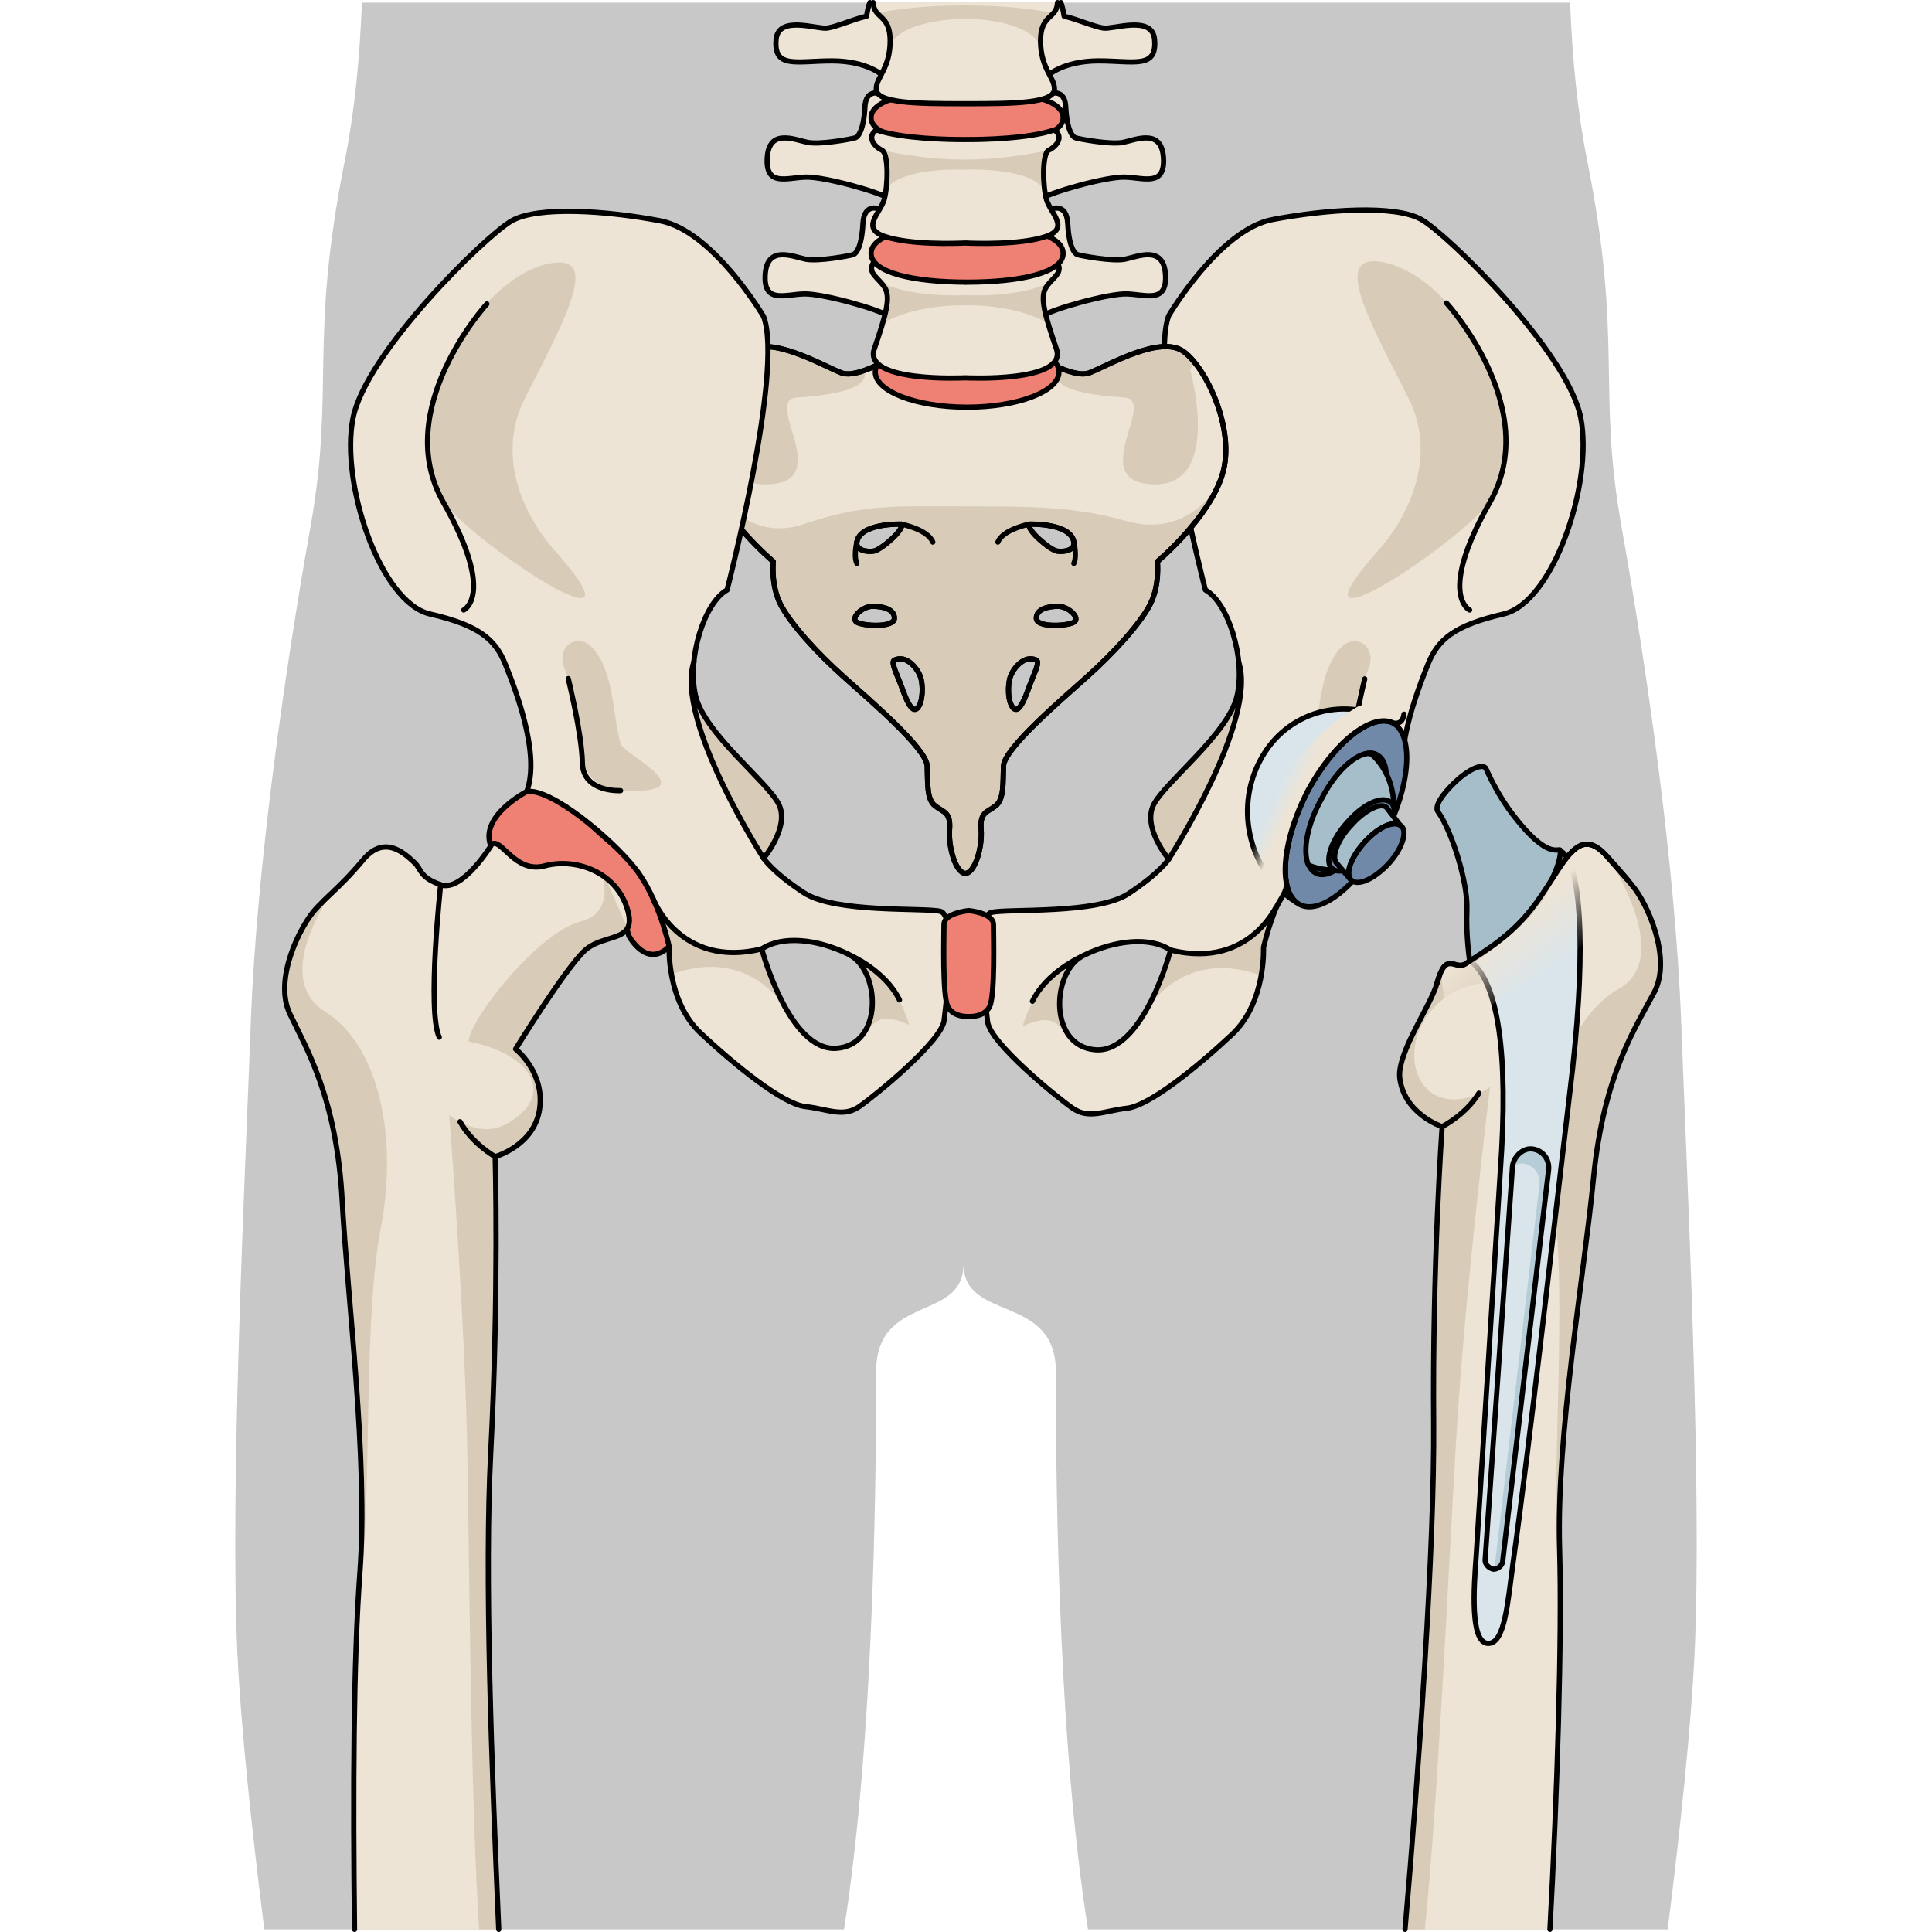 <?xml version="1.0" encoding="utf-8"?>
<!-- Created by: Science Figures, www.sciencefigures.org, Generator: Science Figures Editor -->
<svg version="1.1" id="Layer_1" xmlns="http://www.w3.org/2000/svg" xmlns:xlink="http://www.w3.org/1999/xlink" 
	 width="800px" height="800px" viewBox="0 0 281.256 371.818" enable-background="new 0 0 281.256 371.818"
	 xml:space="preserve">
<g>
	<path id="changecolor_49_" fill="#C8C8C8" d="M5.586,371.316H117.15c6.183-39.051,6.184-93.791,6.184-107.318
		c0-15.115,16.818-9.516,16.818-20.719c0,11.203,17.768,5.604,17.768,20.719c0,13.527-0.004,68.267,6.184,107.318H275.67
		c2.448-19.433,4.521-39.121,5.18-53.273c1.479-31.598-1.475-91.57-2.585-121.373c-1.11-29.804-6.657-68.229-11.457-95.163
		c-4.805-26.928,0.37-35.553-6.655-70.739c-1.861-9.323-2.86-19.659-3.263-30.265H24.366c-0.402,10.605-1.4,20.941-3.262,30.265
		c-7.022,35.188-1.854,43.812-6.652,70.739c-4.809,26.935-10.355,65.359-11.459,95.163c-1.11,29.803-4.062,89.775-2.591,121.373
		C1.066,332.195,3.137,351.883,5.586,371.316z"/>
	<g>
		<g>
			<g>
				<g>
					<path fill="#EEE4D5" d="M144.788,196.652c0.484,4.049,13.202,14.436,16.363,16.624c3.164,2.189,6.082,0.486,10.462,0
						c4.379-0.489,13.622-8.028,20.19-14.178c6.568-6.152,6.08-16.718,6.08-16.718s1.946-9.245,6.569-15.081
						c4.624-5.84,15.608-16.51,19.184-16.01c-0.351-5.375,3.927-18.534,5.872-23.399c1.946-4.867,5.109-7.543,14.598-9.733
						c9.488-2.187,17.271-25.055,14.838-37.706c-2.434-12.648-25.543-35.272-30.65-38.191c-5.109-2.918-18.488-1.947-28.707,0
						c-10.216,1.946-19.945,18.487-19.945,18.487c-3.895,10.46,7.054,52.79,7.054,52.79c4.379,2.434,7.786,13.138,6.083,20.436
						c-1.704,7.297-13.867,16.542-16.055,20.92c-2.189,4.379,2.918,10.46,2.918,10.46s-1.705,2.676-7.785,6.658
						c-6.082,3.981-23.176,2.831-26.338,3.583C142.357,176.345,144.302,192.598,144.788,196.652z M163.194,183.904
						c6.111-3.017,12.879-3.675,16.807-1.055c0,0-5.238,19.816-14.406,19.187C156.425,201.406,157.081,186.926,163.194,183.904z"/>
					<path fill="#D8CCB9" d="M179.642,165.351c0,0-5.106-6.082-2.918-10.46c2.188-4.379,14.351-13.623,16.055-20.92
						c0.469-2.014,0.539-4.29,0.318-6.579C196.834,138.634,179.642,165.351,179.642,165.351z"/>
					<g>
						<path fill="#D8CCB9" d="M197.435,187.745c-12.526-4.531-19.451,2.779-22.018,6.471c2.916-5.198,4.512-11.099,4.579-11.345
							c2.749,0.457,5.78,1.114,9.071,0.674c7.771-1.045,11.236-8.878,11.236-8.878h0.028c-1.689,4.12-2.448,7.713-2.448,7.713
							S197.983,184.678,197.435,187.745z"/>
						<path fill="#D8CCB9" d="M164.836,183.158l0.007,0.003c-0.554,0.23-1.104,0.476-1.648,0.743
							c-4.943,2.443-6.314,12.376-1.813,16.421v-0.002c-3.185-2.787-3.392-5.694-9.846-2.827
							C154.765,186.14,164.836,183.158,164.836,183.158z"/>
						<polygon fill="#D8CCB9" points="174.245,196.143 174.25,196.133 174.246,196.146 						"/>
					</g>
					<path fill="#D8CCB9" d="M216.511,123.603c1.412,0.566,2.371,2.201,1.826,4.346c-0.564,2.229-2.029,3.866-2.402,6.274
						c-0.471,3.038-0.686,6.142-1.018,9.2c-0.568,5.214-1.63,9.464-11.779,8.857c-10.147-0.603,3.59-7.161,4.123-9.063
						c1.6-5.723,1.189-13.78,5.389-18.478C213.843,123.403,215.333,123.132,216.511,123.603z"/>
					<path fill="#D8CCB9" d="M219.576,106.37c0,0,14.14-14.268,6.046-30.074c-8.096-15.806-14.525-27.775-4.611-25.811
						c9.912,1.968,18.853,15.017,20.969,22.286c2.119,7.266,3.595,15.942,0,22.911C238.386,102.65,200.189,128.409,219.576,106.37z"
						/>
					<path fill="none" stroke="#000000" stroke-linecap="round" stroke-linejoin="round" stroke-miterlimit="10" d="
						M224.665,145.484 M224.665,145.484c0.507-6.619,3.438-14.078,4.844-17.594c1.946-4.867,5.109-7.543,14.598-9.733
						c9.488-2.187,17.271-25.055,14.838-37.706c-2.434-12.648-25.543-35.272-30.65-38.191c-5.109-2.918-18.488-1.947-28.707,0
						c-10.216,1.946-19.945,18.487-19.945,18.487c-3.895,10.46,7.054,52.79,7.054,52.79c4.379,2.434,7.786,13.138,6.083,20.436
						c-1.704,7.297-13.867,16.542-16.055,20.92c-2.189,4.379,2.918,10.46,2.918,10.46s-1.705,2.676-7.785,6.658
						c-6.082,3.981-23.176,2.831-26.338,3.583c-3.162,0.752-1.217,17.005-0.73,21.059c0.484,4.049,13.202,14.436,16.363,16.624
						c3.164,2.189,6.082,0.486,10.462,0c4.379-0.489,13.622-8.028,20.19-14.178c6.568-6.152,6.08-16.718,6.08-16.718
						s1.946-9.245,6.569-15.081 M163.194,183.904c6.111-3.017,12.879-3.675,16.807-1.055c0,0-5.238,19.816-14.406,19.187
						C156.425,201.406,157.081,186.926,163.194,183.904z"/>
					<path fill="none" stroke="#000000" stroke-linecap="round" stroke-linejoin="round" stroke-miterlimit="10" d="M233.084,58.307
						c0,0,18.597,20.363,8.398,38.294c-10.192,17.93-3.93,20.796-3.93,20.796"/>
					<path fill="none" stroke="#000000" stroke-linecap="round" stroke-linejoin="round" stroke-miterlimit="10" d="
						M217.368,130.655c0,0-2.609,10.486-2.73,16.269c-0.123,5.786-7.377,5.358-7.377,5.358"/>
					<path fill="none" stroke="#000000" stroke-linecap="round" stroke-linejoin="round" stroke-miterlimit="10" d="
						M179.642,165.351c0,0,17.194-26.721,13.453-37.96"/>
					<path fill="none" stroke="#000000" stroke-linecap="round" stroke-linejoin="round" stroke-miterlimit="10" d="M200.955,173.23
						c0,0-5.118,13.479-20.954,9.618"/>
					<path fill="none" stroke="#000000" stroke-linecap="round" stroke-linejoin="round" stroke-miterlimit="10" d="M162.73,184.163
						c0,0-6.603,2.916-9.32,8.533"/>
				</g>
			</g>
			<g>
				<g>
					<path fill="#EEE4D5" d="M182.528,67.675c-4.428-3.252-14.305,2.552-18.102,4.061c-3.259,1.294-10.506-3.48-10.506-3.48
						l-13.413-0.118l-13.419,0.118c0,0-7.25,4.775-10.506,3.48c-3.798-1.509-13.669-7.313-18.099-4.061
						c-4.431,3.248-10,15.09-7.47,23.566c2.53,8.473,12.53,16.832,12.53,16.832s-0.506,4.527,1.392,8.244
						c1.899,3.712,6.962,9.289,12.154,13.93c5.188,4.643,15.945,13.816,16.072,17.181c0.128,3.369-0.127,6.387,1.52,7.664
						c1.643,1.276,3.038,1.162,2.784,4.526c-0.251,3.369,1.14,8.359,3.039,8.476c1.898-0.115,3.289-5.107,3.036-8.476
						c-0.253-3.364,1.141-3.25,2.783-4.526c1.646-1.277,1.395-4.295,1.521-7.664c0.125-3.365,10.885-12.538,16.072-17.181
						c5.189-4.643,10.251-10.217,12.148-13.93c1.9-3.717,1.394-8.244,1.394-8.244s10.001-8.358,12.531-16.832
						C192.526,82.764,186.958,70.922,182.528,67.675z M119.621,104.324c0.608-3.731,8.561-3.454,8.561-3.454
						c0.669,1.058-3.942,4.954-5.281,5.18C121.566,106.271,119.362,105.922,119.621,104.324z M119.621,119.745
						c-1.334-0.78,1.033-3.062,3.036-3.062c2.003,0,4.248,0.555,4.189,2.335C126.787,120.802,120.959,120.524,119.621,119.745z
						 M131.279,136.281c-1.093,1.111-2.187-1.726-3.032-4.065c-0.844-2.338-2.178-4.822-1.398-5.179
						c2.309-1.059,4.368,1.503,4.977,3.12C132.433,131.77,132.371,135.166,131.279,136.281z M152.829,100.871
						c0,0,7.952-0.278,8.561,3.454c0.26,1.598-1.941,1.946-3.277,1.726C156.776,105.825,152.163,101.928,152.829,100.871z
						 M152.765,132.215c-0.845,2.339-1.939,5.177-3.029,4.065c-1.094-1.115-1.156-4.51-0.547-6.124
						c0.606-1.617,2.666-4.179,4.975-3.12C154.944,127.394,153.61,129.878,152.765,132.215z M161.39,119.745
						c-1.338,0.779-7.164,1.058-7.225-0.726c-0.063-1.781,2.184-2.336,4.188-2.336C160.357,116.683,162.724,118.966,161.39,119.745z
						"/>
					<g>
						<path fill="#D8CCB9" d="M182.528,67.675c-4.428-3.252-14.305,2.552-18.102,4.061c-1.43,0.57-3.629-0.033-5.648-0.892
							c-0.236,0.121-0.469,0.234-0.704,0.356c-1.36,3.703,6.265,4.887,12.95,5.296c6.689,0.408-7.58,16.359,5.723,16.718
							c13.301,0.361,7.036-22.015,7.036-22.015l0.802-1.504C183.894,68.856,183.199,68.166,182.528,67.675z"/>
						<path fill="#D8CCB9" d="M108.076,76.498c6.626-0.403,14.164-1.574,12.98-5.195c-1.659,0.588-3.313,0.894-4.474,0.434
							c-3.798-1.509-13.669-7.313-18.099-4.061c-1.037,0.758-2.129,1.987-3.171,3.526l0,0c0,0-6.26,22.376,7.04,22.017
							C115.655,92.857,101.387,76.906,108.076,76.498z"/>
					</g>
					<path fill="#D8CCB9" d="M189.247,93.264c-2.363,3.671-7.902,9.724-17.65,7.03c-9.711-2.687-16.703-2.85-30.759-2.85
						c-14.052,0-19.835-0.499-31.427,3.421c-11.53,3.898-17.606-7.528-17.67-7.649c3.31,7.751,11.805,14.856,11.805,14.856
						s-0.506,4.527,1.392,8.244c1.899,3.712,6.962,9.288,12.154,13.93c5.188,4.644,15.945,13.816,16.072,17.181
						c0.128,3.368-0.127,6.387,1.52,7.664c1.644,1.277,3.038,1.162,2.784,4.526c-0.251,3.369,1.14,8.359,3.04,8.477
						c1.897-0.117,3.288-5.108,3.035-8.477c-0.253-3.364,1.142-3.249,2.783-4.526c1.646-1.277,1.394-4.296,1.521-7.664
						c0.125-3.365,10.887-12.538,16.073-17.181c5.19-4.643,10.251-10.218,12.149-13.93c1.9-3.717,1.392-8.244,1.392-8.244
						S185.921,100.998,189.247,93.264z M119.621,104.324c0.608-3.731,8.561-3.454,8.561-3.454c0.669,1.058-3.942,4.954-5.281,5.18
						C121.566,106.271,119.362,105.922,119.621,104.324z M119.621,119.745c-1.334-0.78,1.033-3.062,3.036-3.062
						c2.003,0,4.248,0.555,4.189,2.335C126.787,120.802,120.959,120.524,119.621,119.745z M131.279,136.281
						c-1.093,1.111-2.187-1.726-3.032-4.065c-0.844-2.338-2.178-4.822-1.398-5.179c2.309-1.059,4.368,1.503,4.977,3.12
						C132.433,131.77,132.371,135.166,131.279,136.281z M152.829,100.871c0,0,7.952-0.278,8.561,3.454
						c0.26,1.598-1.941,1.946-3.277,1.726C156.776,105.825,152.163,101.928,152.829,100.871z M152.765,132.215
						c-0.845,2.339-1.939,5.177-3.029,4.065c-1.094-1.115-1.156-4.51-0.547-6.124c0.606-1.617,2.666-4.179,4.975-3.12
						C154.944,127.394,153.61,129.878,152.765,132.215z M161.39,119.745c-1.338,0.779-7.164,1.058-7.225-0.726
						c-0.063-1.781,2.184-2.336,4.188-2.336C160.357,116.683,162.724,118.966,161.39,119.745z"/>
					<path fill="none" stroke="#000000" stroke-linecap="round" stroke-linejoin="round" stroke-miterlimit="10" d="M182.528,67.675
						c-4.428-3.252-14.305,2.552-18.102,4.061c-3.259,1.294-10.506-3.48-10.506-3.48l-13.413-0.118l-13.419,0.118
						c0,0-7.25,4.775-10.506,3.48c-3.798-1.509-13.669-7.313-18.099-4.061c-4.431,3.248-10,15.09-7.47,23.566
						c2.53,8.473,12.53,16.832,12.53,16.832s-0.506,4.527,1.392,8.244c1.899,3.712,6.962,9.289,12.154,13.93
						c5.188,4.643,15.945,13.816,16.072,17.181c0.128,3.369-0.127,6.387,1.52,7.664c1.643,1.276,3.038,1.162,2.784,4.526
						c-0.251,3.369,1.14,8.359,3.039,8.476c1.898-0.115,3.289-5.107,3.036-8.476c-0.253-3.364,1.141-3.25,2.783-4.526
						c1.646-1.277,1.395-4.295,1.521-7.664c0.125-3.365,10.885-12.538,16.072-17.181c5.189-4.643,10.251-10.217,12.148-13.93
						c1.9-3.717,1.394-8.244,1.394-8.244s10.001-8.358,12.531-16.832C192.526,82.764,186.958,70.922,182.528,67.675z
						 M119.621,104.324c0.608-3.731,8.561-3.454,8.561-3.454c0.669,1.058-3.942,4.954-5.281,5.18
						C121.566,106.271,119.362,105.922,119.621,104.324z M119.621,119.745c-1.334-0.78,1.033-3.062,3.036-3.062
						c2.003,0,4.248,0.555,4.189,2.335C126.787,120.802,120.959,120.524,119.621,119.745z M131.279,136.281
						c-1.093,1.111-2.187-1.726-3.032-4.065c-0.844-2.338-2.178-4.822-1.398-5.179c2.309-1.059,4.368,1.503,4.977,3.12
						C132.433,131.77,132.371,135.166,131.279,136.281z M152.829,100.871c0,0,7.952-0.278,8.561,3.454
						c0.26,1.598-1.941,1.946-3.277,1.726C156.776,105.825,152.163,101.928,152.829,100.871z M152.765,132.215
						c-0.845,2.339-1.939,5.177-3.029,4.065c-1.094-1.115-1.156-4.51-0.547-6.124c0.606-1.617,2.666-4.179,4.975-3.12
						C154.944,127.394,153.61,129.878,152.765,132.215z M161.39,119.745c-1.338,0.779-7.164,1.058-7.225-0.726
						c-0.063-1.781,2.184-2.336,4.188-2.336C160.357,116.683,162.724,118.966,161.39,119.745z"/>
					<path fill="none" stroke="#000000" stroke-linecap="round" stroke-linejoin="round" stroke-miterlimit="10" d="M182.528,67.675
						c-4.428-3.252-14.305,2.552-18.102,4.061c-3.259,1.294-10.506-3.48-10.506-3.48l-13.413-0.118l-13.419,0.118
						c0,0-7.25,4.775-10.506,3.48c-3.798-1.509-13.669-7.313-18.099-4.061c-4.431,3.248-10,15.09-7.47,23.566
						c2.53,8.473,12.53,16.832,12.53,16.832s-0.506,4.527,1.392,8.244c1.899,3.712,6.962,9.289,12.154,13.93
						c5.188,4.643,15.945,13.816,16.072,17.181c0.128,3.369-0.127,6.387,1.52,7.664c1.643,1.276,3.038,1.162,2.784,4.526
						c-0.251,3.369,1.14,8.359,3.039,8.476c1.898-0.115,3.289-5.107,3.036-8.476c-0.253-3.364,1.141-3.25,2.783-4.526
						c1.646-1.277,1.395-4.295,1.521-7.664c0.125-3.365,10.885-12.538,16.072-17.181c5.189-4.643,10.251-10.217,12.148-13.93
						c1.9-3.717,1.394-8.244,1.394-8.244s10.001-8.358,12.531-16.832C192.526,82.764,186.958,70.922,182.528,67.675z
						 M119.621,104.324c0.608-3.731,8.561-3.454,8.561-3.454c0.669,1.058-3.942,4.954-5.281,5.18
						C121.566,106.271,119.362,105.922,119.621,104.324z M119.621,119.745c-1.334-0.78,1.033-3.062,3.036-3.062
						c2.003,0,4.248,0.555,4.189,2.335C126.787,120.802,120.959,120.524,119.621,119.745z M131.279,136.281
						c-1.093,1.111-2.187-1.726-3.032-4.065c-0.844-2.338-2.178-4.822-1.398-5.179c2.309-1.059,4.368,1.503,4.977,3.12
						C132.433,131.77,132.371,135.166,131.279,136.281z M152.829,100.871c0,0,7.952-0.278,8.561,3.454
						c0.26,1.598-1.941,1.946-3.277,1.726C156.776,105.825,152.163,101.928,152.829,100.871z M152.765,132.215
						c-0.845,2.339-1.939,5.177-3.029,4.065c-1.094-1.115-1.156-4.51-0.547-6.124c0.606-1.617,2.666-4.179,4.975-3.12
						C154.944,127.394,153.61,129.878,152.765,132.215z M161.39,119.745c-1.338,0.779-7.164,1.058-7.225-0.726
						c-0.063-1.781,2.184-2.336,4.188-2.336C160.357,116.683,162.724,118.966,161.39,119.745z"/>
					<path fill="#EEE4D5" d="M125.274,18.457c0,0-3.874-2.232-4.096,2.13c-0.224,4.362-1.266,5.726-1.857,5.929
						c-0.595,0.207-6.688,1.365-9.142,0.889c-2.452-0.479-7.434-2.796-7.805,2.93c-0.37,5.725,3.865,3.813,7.509,3.751
						c3.64-0.069,14.342,2.928,16.272,4.293C128.089,39.742,130.699,22.342,125.274,18.457z"/>
					<path fill="#EEE4D5" d="M155.726,18.457c0,0,3.875-2.232,4.097,2.13c0.222,4.362,1.264,5.726,1.858,5.929
						c0.594,0.207,6.689,1.365,9.143,0.889c2.449-0.479,7.43-2.796,7.803,2.93c0.371,5.725-3.863,3.813-7.509,3.751
						c-3.64-0.069-14.341,2.928-16.272,4.293C152.91,39.742,150.304,22.342,155.726,18.457z"/>
					<path fill="none" stroke="#000000" stroke-linecap="round" stroke-linejoin="round" stroke-miterlimit="10" d="M125.274,18.457
						c0,0-3.874-2.232-4.096,2.13c-0.224,4.362-1.266,5.726-1.857,5.929c-0.595,0.207-6.688,1.365-9.142,0.889
						c-2.452-0.479-7.434-2.796-7.805,2.93c-0.37,5.725,3.865,3.813,7.509,3.751c3.64-0.069,14.342,2.928,16.272,4.293
						C128.089,39.742,130.699,22.342,125.274,18.457z"/>
					<path fill="none" stroke="#000000" stroke-linecap="round" stroke-linejoin="round" stroke-miterlimit="10" d="M155.726,18.457
						c0,0,3.875-2.232,4.097,2.13c0.222,4.362,1.264,5.726,1.858,5.929c0.594,0.207,6.689,1.365,9.143,0.889
						c2.449-0.479,7.43-2.796,7.803,2.93c0.371,5.725-3.863,3.813-7.509,3.751c-3.64-0.069-14.341,2.928-16.272,4.293
						C152.91,39.742,150.304,22.342,155.726,18.457z"/>
					<path fill="#EEE4D5" d="M124.209,40.339c0,0-3.198-1.633-3.42,2.729c-0.222,4.363-1.264,5.723-1.858,5.931
						c-0.594,0.205-6.688,1.362-9.14,0.886c-2.452-0.477-7.431-2.794-7.804,2.932c-0.372,5.724,3.864,3.819,7.505,3.748
						c3.644-0.069,14.342,2.931,16.275,4.296C127.7,62.222,129.636,44.226,124.209,40.339z"/>
					<path fill="#EEE4D5" d="M156.791,40.339c0,0,3.195-1.633,3.42,2.729c0.224,4.363,1.265,5.723,1.856,5.931
						c0.596,0.205,6.69,1.362,9.141,0.886c2.454-0.479,7.436-2.794,7.803,2.932c0.373,5.724-3.861,3.819-7.502,3.748
						c-3.643-0.069-14.345,2.931-16.277,4.296C153.3,62.222,151.367,44.226,156.791,40.339z"/>
					<path fill="none" stroke="#000000" stroke-linecap="round" stroke-linejoin="round" stroke-miterlimit="10" d="M124.209,40.339
						c0,0-3.198-1.633-3.42,2.729c-0.222,4.363-1.264,5.723-1.858,5.931c-0.594,0.205-6.688,1.362-9.14,0.886
						c-2.452-0.477-7.431-2.794-7.804,2.932c-0.372,5.724,3.864,3.819,7.505,3.748c3.644-0.069,14.342,2.931,16.275,4.296
						C127.7,62.222,129.636,44.226,124.209,40.339z"/>
					<path fill="none" stroke="#000000" stroke-linecap="round" stroke-linejoin="round" stroke-miterlimit="10" d="M156.791,40.339
						c0,0,3.195-1.633,3.42,2.729c0.224,4.363,1.265,5.723,1.856,5.931c0.596,0.205,6.69,1.362,9.141,0.886
						c2.454-0.479,7.436-2.794,7.803,2.932c0.373,5.724-3.861,3.819-7.502,3.748c-3.643-0.069-14.345,2.931-16.277,4.296
						C153.3,62.222,151.367,44.226,156.791,40.339z"/>
					<path fill="#EE8074" d="M159.321,22.645c0,3.733-8.274,4.715-18.482,4.715c-10.204,0-18.477-0.982-18.477-4.715
						c0-3.732,8.271-5.123,18.477-5.123C151.046,17.522,159.321,18.913,159.321,22.645z"/>
					<path fill="none" stroke="#000000" stroke-linecap="round" stroke-linejoin="round" stroke-miterlimit="10" d="M159.321,22.645
						c0,3.733-8.274,4.715-18.482,4.715c-10.204,0-18.477-0.982-18.477-4.715c0-3.732,8.271-5.123,18.477-5.123
						C151.046,17.522,159.321,18.913,159.321,22.645z"/>
					<path fill="#EE8074" d="M158.515,71.605c0,3.732-7.916,6.759-17.677,6.759c-9.76,0-17.67-3.027-17.67-6.759
						c0-3.732,7.91-6.757,17.67-6.757C150.599,64.847,158.515,67.873,158.515,71.605z"/>
					<path fill="none" stroke="#000000" stroke-linecap="round" stroke-linejoin="round" stroke-miterlimit="10" d="M158.515,71.605
						c0,3.732-7.916,6.759-17.677,6.759c-9.76,0-17.67-3.027-17.67-6.759c0-3.732,7.91-6.757,17.67-6.757
						C150.599,64.847,158.515,67.873,158.515,71.605z"/>
					<path fill="#EEE4D5" d="M155.974,55.405c1.117-1.907,3.483-2.796,2.225-4.841c-4.135-0.746-17.584,3.684-17.697,3.721
						c-0.112-0.037-13.56-4.465-17.698-3.721c-1.258,2.044,1.109,2.934,2.224,4.841c1.116,1.911,0.194,5.182-2.047,11.744
						c-2.227,6.525,17.298,5.578,17.521,5.567c0.224,0.011,19.75,0.959,17.523-5.567C155.783,60.586,154.86,57.316,155.974,55.405z"
						/>
					<path fill="#D8CCB9" d="M155.974,55.405c0.237-0.407,0.532-0.766,0.84-1.103c-5.881,3.072-16.086,2.505-16.306,2.491l0,0H140.5
						h-0.006l0,0c-0.223,0.014-10.428,0.581-16.307-2.491c0.306,0.335,0.602,0.695,0.837,1.103c0.798,1.366,0.55,3.438-0.475,6.903
						l0.002,0.001c0,0,4.885-3.563,15.947-3.563s15.951,3.563,15.951,3.563v-0.001C155.425,58.843,155.177,56.771,155.974,55.405z"
						/>
					<path fill="none" stroke="#000000" stroke-linecap="round" stroke-linejoin="round" stroke-miterlimit="10" d="M155.974,55.405
						c1.117-1.907,3.483-2.796,2.225-4.841c-4.135-0.746-17.584,3.684-17.697,3.721c-0.112-0.037-13.56-4.465-17.698-3.721
						c-1.258,2.044,1.109,2.934,2.224,4.841c1.116,1.911,0.194,5.182-2.047,11.744c-2.227,6.525,17.298,5.578,17.521,5.567
						c0.224,0.011,19.75,0.959,17.523-5.567C155.783,60.586,154.86,57.316,155.974,55.405z"/>
					<path fill="#EE8074" d="M159.321,48.773c0,3.732-8.274,5.53-18.482,5.53c-10.204,0-18.477-1.797-18.477-5.53
						c0-3.734,8.271-5.532,18.477-5.532C151.046,43.241,159.321,45.039,159.321,48.773z"/>
					<path fill="none" stroke="#000000" stroke-linecap="round" stroke-linejoin="round" stroke-miterlimit="10" d="M159.321,48.773
						c0,3.732-8.274,5.53-18.482,5.53c-10.204,0-18.477-1.797-18.477-5.53c0-3.734,8.271-5.532,18.477-5.532
						C151.046,43.241,159.321,45.039,159.321,48.773z"/>
					<path fill="#EEE4D5" d="M156.572,28.89c1.338-0.614,3.045-2.521,1.04-3.884c-5.066,1.741-14.168,1.853-16.758,1.845v-0.005
						c0,0-0.127,0.003-0.355,0.005c-0.227-0.002-0.354-0.005-0.354-0.005v0.005c-2.589,0.006-11.691-0.105-16.755-1.845
						c-2.005,1.363-0.296,3.27,1.04,3.884c1.338,0.615,1.188,6.953,0.445,9.541c-0.742,2.59-4.595,5.501,0.148,7.088
						c4.9,1.642,13.63,1.332,15.476,1.248c1.846,0.084,10.574,0.394,15.474-1.248c4.748-1.587,0.893-4.499,0.15-7.088
						C155.379,35.843,155.233,29.505,156.572,28.89z"/>
					<path fill="#D8CCB9" d="M156.439,28.975c-0.025-0.053-0.041-0.085-0.041-0.085s-7.209,1.807-15.982,1.817
						c-8.776-0.01-15.984-1.817-15.984-1.817c1.06,0.485,1.188,4.555,0.828,7.518l0,0c2.78-4.051,13.59-3.816,15.069-3.764v0.006
						c0,0,0.033-0.001,0.087-0.004c0.052,0.002,0.085,0.004,0.085,0.004v-0.006c1.479-0.052,12.289-0.287,15.07,3.764
						c0.057-0.034,0.107-0.069,0.158-0.103C155.401,33.48,155.513,29.718,156.439,28.975z"/>
					<path fill="none" stroke="#000000" stroke-linecap="round" stroke-linejoin="round" stroke-miterlimit="10" d="M156.572,28.89
						c1.338-0.614,3.045-2.521,1.04-3.884c-5.066,1.741-14.168,1.853-16.758,1.845v-0.005c0,0-0.127,0.003-0.355,0.005
						c-0.227-0.002-0.354-0.005-0.354-0.005v0.005c-2.589,0.006-11.691-0.105-16.755-1.845c-2.005,1.363-0.296,3.27,1.04,3.884
						c1.338,0.615,1.188,6.953,0.445,9.541c-0.742,2.59-4.595,5.501,0.148,7.088c4.9,1.642,13.63,1.332,15.476,1.248
						c1.846,0.084,10.574,0.394,15.474-1.248c4.748-1.587,0.893-4.499,0.15-7.088C155.379,35.843,155.233,29.505,156.572,28.89z"/>
					<g>
						<path fill="#EEE4D5" d="M124.555,0.502h-2.434c-0.223,0.547-0.445,1.372-0.63,2.621c-2.406,0.534-5.639,1.978-7.546,2.282
							c-1.907,0.305-9.449-2.584-9.861,2.207c-0.491,5.683,3.892,4.104,10.772,4.104c6.881,0,9.867,2.89,9.867,2.89
							S131.72,6.387,124.555,0.502z"/>
						<path fill="#EEE4D5" d="M167.054,5.405c-1.906-0.304-5.14-1.75-7.543-2.282c-0.185-1.249-0.41-2.074-0.634-2.621h-2.435
							c-7.162,5.886-0.166,14.102-0.166,14.102s2.984-2.89,9.867-2.89c6.881,0,11.266,1.579,10.773-4.104
							C176.504,2.821,168.958,5.709,167.054,5.405z"/>
						<path fill="none" stroke="#000000" stroke-linecap="round" stroke-linejoin="round" stroke-miterlimit="10" d="M122.121,0.502
							c-0.223,0.547-0.445,1.372-0.63,2.621c-2.406,0.534-5.639,1.978-7.546,2.282c-1.907,0.305-9.449-2.584-9.861,2.207
							c-0.491,5.683,3.892,4.104,10.772,4.104c6.881,0,9.867,2.89,9.867,2.89"/>
						<path fill="none" stroke="#000000" stroke-linecap="round" stroke-linejoin="round" stroke-miterlimit="10" d="
							M156.278,14.604c0,0,2.982-2.89,9.867-2.89c6.881,0,11.265,1.579,10.772-4.104c-0.414-4.791-7.96-1.901-9.864-2.207
							c-1.906-0.304-5.14-1.75-7.543-2.282c-0.185-1.248-0.41-2.074-0.634-2.622"/>
						<path fill="#EEE4D5" d="M158.233,0.502h-35.462c0.137,3.211,3.261,2.15,3.261,7.336c0,5.35-2.679,6.987-2.679,9.28
							c0,2.767,7.756,2.836,16.792,2.838h0.709c9.039-0.002,16.795-0.071,16.795-2.838c0-2.293-2.678-3.93-2.678-9.28
							C154.972,2.653,158.095,3.713,158.233,0.502z"/>
						<path fill="#D8CCB9" d="M140.5,1.041l-0.02,0.018V1.041c-11.247,0-16.935,1.51-16.935,1.51v0.002
							c0.969,1.098,2.484,1.677,2.484,5.286c0,0.267-0.015,0.522-0.028,0.772c0.012,0.004,0.021,0.009,0.028,0.011
							C128.657,3.561,140.48,3.6,140.48,3.6V3.586l0.02,0.016c0,0,11.714-0.039,14.318,5.023c0.059-0.024,0.115-0.052,0.173-0.078
							c-0.009-0.231-0.021-0.461-0.021-0.707c0-3.441,1.375-4.127,2.346-5.139c-0.021-0.094-0.032-0.148-0.032-0.148
							S151.649,1.041,140.5,1.041z"/>
						<path fill="none" stroke="#000000" stroke-linecap="round" stroke-linejoin="round" stroke-miterlimit="10" d="M122.772,0.502
							c0.137,3.211,3.261,2.15,3.261,7.336c0,5.35-2.679,6.987-2.679,9.28c0,2.767,7.756,2.836,16.792,2.838h0.709
							c9.039-0.002,16.795-0.071,16.795-2.838c0-2.293-2.678-3.93-2.678-9.28c0-5.186,3.123-4.125,3.262-7.336"/>
					</g>
					<g>
						<g>
							<path fill="none" stroke="#000000" stroke-linecap="round" stroke-linejoin="round" stroke-miterlimit="10" d="
								M119.621,104.324c0,0-0.66,2.652,0,4.097"/>
							<path fill="none" stroke="#000000" stroke-linecap="round" stroke-linejoin="round" stroke-miterlimit="10" d="
								M128.182,100.871c0,0,5.077,0.98,6.058,3.454"/>
						</g>
						<g>
							<path fill="none" stroke="#000000" stroke-linecap="round" stroke-linejoin="round" stroke-miterlimit="10" d="
								M161.38,104.324c0,0,0.66,2.652,0,4.097"/>
							<path fill="none" stroke="#000000" stroke-linecap="round" stroke-linejoin="round" stroke-miterlimit="10" d="
								M152.821,100.871c0,0-5.077,0.98-6.059,3.454"/>
						</g>
					</g>
				</g>
			</g>
		</g>
	</g>
	<path fill="none" stroke="#000000" stroke-linecap="round" stroke-linejoin="round" stroke-miterlimit="10" d="M140.628,174.63"/>
	<g>
		<g>
			<g>
				<path fill="#EEE4D5" d="M225.12,371.316c2.676-30.955,5.7-73.793,5.508-97.527c-0.247-30.814,1.628-56.964,1.628-56.964
					s-7.477-2.451-8.175-9.601c-0.268-4.988,5.987-13.663,7.191-17.999c1.811-6.519,3.409-2.286,5.566-3.779
					c3.592-2.487,8.815-5.161,13.608-11.806c5.343-7.408,7.801-14.805,13.197-9.204c1.289,1.338,4.296,4.787,5.189,5.969
					c2.898,3.37,7.721,13.994,4.235,20.581c-3.486,6.585-9.731,15.849-11.652,35.516c-1.922,19.668-7.206,49.794-6.551,71.627
					c0.501,16.717-0.477,47.739-1.86,73.186"/>
				<path fill="#D8CCB9" d="M253.729,231.572c-2.588-17.648,1.795-35.163,12.577-41.321c10.781-6.153-2.183-25.318-2.183-25.318l0,0
					c0.906,0.937,3.673,4.266,4.708,5.472c2.898,3.371,7.721,13.993,4.235,20.58c-3.486,6.585-9.732,15.851-11.652,35.516
					c-1.922,19.669-7.207,49.793-6.551,71.628c0.037,1.257,0.053,2.558,0.053,3.898c-0.197-0.761-0.342-1.624-0.408-2.644
					C253.333,281.604,256.316,249.22,253.729,231.572z"/>
				<path fill="#D8CCB9" d="M228.934,371.316c2.459-23.65,4.515-68.512,6.043-94.487c1.674-28.464,6.495-67.63,6.495-67.63
					s-5.896,4.404-11.055,1.243c-7.014-4.818-3.356-19.24,9.271-21.194c0.02-1.215-1.005-3.52-2.662-6.243
					c-0.726,1.304,1.637,4.412-0.179,2.435c-0.003,0.002-0.006,0.005-0.009,0.006c-2.157,1.493-3.756-2.74-5.566,3.779
					c-1.204,4.334-7.46,13.01-7.191,17.999c0.698,7.149,8.175,9.601,8.175,9.601s-1.875,26.15-1.628,56.964
					c0.191,23.734-2.833,66.572-5.508,97.527H228.934z"/>
				<path fill="none" stroke="#000000" stroke-linecap="round" stroke-linejoin="round" stroke-miterlimit="10" d="M225.12,371.316
					c2.676-30.955,5.7-73.793,5.508-97.527c-0.247-30.814,1.628-56.964,1.628-56.964s-7.477-2.451-8.175-9.601
					c-0.268-4.988,5.987-13.663,7.191-17.999c1.811-6.519,3.409-2.286,5.566-3.779c3.592-2.487,8.815-5.161,13.608-11.806
					c5.343-7.408,7.801-14.805,13.197-9.204c1.289,1.338,4.296,4.787,5.189,5.969c2.898,3.37,7.721,13.994,4.235,20.581
					c-3.486,6.585-9.731,15.849-11.652,35.516c-1.922,19.668-7.206,49.794-6.551,71.627c0.501,16.717-0.477,47.739-1.86,73.186"/>
				<path fill="none" stroke="#000000" stroke-linecap="round" stroke-linejoin="round" stroke-miterlimit="10" d="M232.255,216.825
					c0,0,4.499-2.25,7.077-6.445"/>
			</g>
			<g>
				<path fill="#004D6B" d="M219.903,145.281c-2.501-1.762-7.454,2.151-10.676,8.297c-3.404,6.371-4.019,12.784-1.33,14.323
					c2.49,1.55,7.455-2.153,10.666-8.51C221.98,153.234,222.591,146.82,219.903,145.281L219.903,145.281z"/>
				<path fill="#7189A9" d="M222.961,139.232c-3.916-2.313-11.319,3.447-16.516,12.9c-4.982,9.653-5.778,19.476-1.86,21.789
					c3.93,2.525,11.332-3.234,16.516-12.9C226.098,151.58,226.893,141.757,222.961,139.232L222.961,139.232z"/>
				<path fill="none" stroke="#000000" stroke-linecap="round" stroke-linejoin="round" stroke-miterlimit="10" d="M222.961,139.232
					c-3.916-2.313-11.319,3.447-16.516,12.9c-4.982,9.653-5.778,19.476-1.86,21.789c3.93,2.525,11.332-3.234,16.516-12.9
					C226.098,151.58,226.893,141.757,222.961,139.232L222.961,139.232z"/>
				<path fill="#DAE5EB" d="M197.202,146.413c4.987-9.65,16.691-12.724,25.574-7.311c-4.092-1.877-11.267,3.684-16.28,12.911
					c-4.814,9.216-5.9,18.659-2.337,21.628C195.263,168.017,192.202,155.853,197.202,146.413L197.202,146.413z"/>
				<path fill="none" stroke="#000000" stroke-linecap="round" stroke-linejoin="round" stroke-miterlimit="10" d="M197.202,146.413
					c4.987-9.65,16.691-12.724,25.574-7.311c-4.092-1.877-11.267,3.684-16.28,12.911c-4.814,9.216-5.887,18.657-2.323,21.628
					C195.274,168.017,192.202,155.853,197.202,146.413L197.202,146.413z"/>
				<path fill="#315984" d="M219.845,145.348c-2.503-1.761-7.454,2.152-10.676,8.298c-3.406,6.37-4.019,12.785-1.328,14.322
					c2.485,1.549,7.454-2.153,10.66-8.51C221.921,153.3,222.532,146.886,219.845,145.348L219.845,145.348z"/>
				<path fill="none" stroke="#000000" stroke-linecap="round" stroke-linejoin="round" stroke-miterlimit="10" d="M219.845,145.348
					c-2.503-1.761-7.454,2.152-10.676,8.298c-3.406,6.37-4.019,12.785-1.328,14.322c2.485,1.549,7.454-2.153,10.66-8.51
					C221.921,153.3,222.532,146.886,219.845,145.348L219.845,145.348z"/>
				<path fill="#A6BECA" d="M209.122,153.614c2.658-5.249,6.617-8.669,9.199-8.612c0.411,0.188,0.619,0.387,1.039,0.785
					c4.672,5.018,4.747,12.857,0.296,18.002c-3.551,3.606-8.652,4.553-13.131,2.701
					C205.372,163.807,206.251,158.664,209.122,153.614L209.122,153.614z"/>
				<path fill="none" stroke="#000000" stroke-linecap="round" stroke-linejoin="round" stroke-miterlimit="10" d="M209.122,153.614
					c2.658-5.249,6.617-8.669,9.199-8.612c0.411,0.188,0.619,0.387,1.039,0.785c4.672,5.018,4.747,12.857,0.296,18.002
					c-3.551,3.606-8.652,4.553-13.131,2.701C205.372,163.807,206.251,158.664,209.122,153.614L209.122,153.614z"/>
				<path fill="#7189A9" d="M222.558,154.577c-1.495-1.617-5.2-0.113-8.375,3.493c-3.189,3.395-4.534,7.531-3.252,8.946
					c1.496,1.618,5.186-0.1,8.374-3.494C222.492,160.129,223.84,155.991,222.558,154.577L222.558,154.577z"/>
				<path fill="none" stroke="#000000" stroke-linecap="round" stroke-linejoin="round" stroke-miterlimit="10" d="M222.558,154.577
					c-1.495-1.617-5.2-0.113-8.375,3.493c-3.189,3.395-4.534,7.531-3.252,8.946c1.496,1.618,5.186-0.1,8.374-3.494
					C222.492,160.129,223.84,155.991,222.558,154.577L222.558,154.577z"/>
				<path fill="#A6BECA" d="M224.203,158.844c-1.053-1.003-4.221,0.266-6.824,3.201c-2.604,2.932-3.811,5.996-2.741,7.213
					c-2.779-3.249-2.779-3.249-2.779-3.249c-0.868-1.23,0.323-4.505,2.94-7.224c2.603-2.936,5.693-4.403,6.747-3.398
					L224.203,158.844L224.203,158.844L224.203,158.844z"/>
				<path fill="#7189A9" d="M224.537,159.107c-1.221-1.37-4.329-0.171-7.026,2.783c-2.71,2.776-3.896,6.202-2.848,7.4
					c1.222,1.371,4.319-0.004,7.027-2.782C224.399,163.732,225.583,160.307,224.537,159.107L224.537,159.107z"/>
				<path fill="none" stroke="#000000" stroke-linecap="round" stroke-linejoin="round" stroke-miterlimit="10" d="M224.537,159.107
					c-1.221-1.37-4.329-0.171-7.026,2.783c-2.71,2.776-3.896,6.202-2.848,7.4c1.222,1.371,4.319-0.004,7.027-2.782
					C224.399,163.732,225.583,160.307,224.537,159.107L224.537,159.107z"/>
				<path fill="none" stroke="#000000" stroke-linecap="round" stroke-linejoin="round" stroke-miterlimit="10" d="M224.203,158.844
					c-1.053-1.003-4.221,0.266-6.824,3.201c-2.604,2.932-3.811,5.996-2.741,7.213c-2.779-3.249-2.779-3.249-2.779-3.249
					c-0.868-1.23,0.323-4.505,2.94-7.224c2.603-2.936,5.693-4.403,6.747-3.398L224.203,158.844L224.203,158.844L224.203,158.844z"/>
			</g>
			
				<linearGradient id="SVGID_1_" gradientUnits="userSpaceOnUse" x1="-3354.032" y1="211.954" x2="-3350.683" y2="213.5" gradientTransform="matrix(-1 0 0 -1 -3149.271 364.131)">
				<stop  offset="0" style="stop-color:#EEE4D5"/>
				<stop  offset="1" style="stop-color:#EEE4D5;stop-opacity:0"/>
			</linearGradient>
			<path fill="url(#SVGID_1_)" d="M200.32,174.668c0.017-0.038,0.034-0.078,0.052-0.115c0.651-1.414,2.176-3.098,1.888-4.727
				c-0.771-4.368,0.756-11.147,4.236-17.812c5.015-9.228,12.188-14.789,16.28-12.912c0,0,1.821,0.707,2.14-1.662
				c-2.11-2.915-8.634-1.603-8.634-1.603s-19.173,10.591-21.475,30.75c1.152,3.989,5.528,8.042,5.528,8.042"/>
			<path fill="none" stroke="#000000" stroke-linecap="round" stroke-linejoin="round" stroke-miterlimit="10" d="M200.32,174.668
				c0.017-0.038,0.034-0.078,0.052-0.115c0.651-1.414,2.176-3.098,1.888-4.727c-0.771-4.368,0.756-11.147,4.236-17.812
				c5.015-9.228,12.188-14.789,16.28-12.912c0,0,1.821,0.707,2.14-1.662"/>
			<g>
				<g>
					<path fill="#DAE5EB" d="M254.851,163.61c0.264,0.12,0.346,0.314,0.612,0.433c3.305,2.756,4.582,16.942,1.915,41.509
						c-3.52,29.861-8.393,73.276-11.42,94.87c-1.086,7.832-1.577,16.099-4.95,15.846c-3.372-0.252-2.658-10.634-2.186-16.989
						c0,0,3.166-50.433,4.627-73.744c1.658-23.095-0.49-36.109-5.528-40.438"/>
					<path fill="none" stroke="#000000" stroke-linecap="round" stroke-linejoin="round" stroke-miterlimit="10" d="M254.851,163.61
						c0.264,0.12,0.346,0.314,0.612,0.433c3.305,2.756,4.582,16.942,1.915,41.509c-3.52,29.861-8.393,73.276-11.42,94.87
						c-1.086,7.832-1.577,16.099-4.95,15.846c-3.372-0.252-2.658-10.634-2.186-16.989c0,0,3.166-50.433,4.627-73.744
						c1.658-23.095-0.49-36.109-5.528-40.438"/>
					<path fill="#B6CDD8" d="M250.989,228.015c0.221-2.123-1.149-3.839-3.135-4.075c-0.717-0.094-1.437,0.132-2.056,0.549
						c-0.001-0.006,0.001-0.01,0.001-0.014c0.222-1.909,2.029-3.59,3.813-3.355c1.986,0.237,3.357,1.953,3.134,4.075l-8.819,75.124
						c-0.01,0.793-0.716,1.57-1.62,1.659L250.989,228.015z"/>
					<path fill="none" stroke="#000000" stroke-linecap="round" stroke-linejoin="round" stroke-miterlimit="10" d="
						M252.747,225.196c0.223-2.122-1.148-3.838-3.134-4.075l0,0c-1.784-0.234-3.591,1.446-3.813,3.355
						c-5.245,75.379-5.245,75.379-5.245,75.379c-0.213,1.059,0.574,1.919,1.563,2.142l0,0c0.995,0.01,1.799-0.828,1.81-1.677
						L252.747,225.196L252.747,225.196L252.747,225.196z"/>
					<path fill="#A6BECA" d="M254.963,163.583c-0.532-0.237-2.586,1.442-8.481-6.02c-3.93-4.899-5.67-9.566-5.866-9.78l0,0
						c-0.789-0.854-3.393,0.384-5.812,2.678c-2.421,2.295-4.242,4.809-3.259,5.875c2.551,3.62,5.639,13.305,5.49,18.631
						c-0.233,5.13,0.539,10.071,0.539,10.071s8.705-5.012,13.721-12.142C255.083,166.965,255.127,163.972,254.963,163.583"/>
					<path fill="none" stroke="#000000" stroke-linecap="round" stroke-linejoin="round" stroke-miterlimit="10" d="
						M254.963,163.583c-0.532-0.237-2.586,1.442-8.481-6.02c-3.93-4.899-5.67-9.566-5.866-9.78l0,0
						c-0.789-0.854-3.393,0.384-5.812,2.678c-2.421,2.295-4.242,4.809-3.259,5.875c2.551,3.62,5.639,13.305,5.49,18.631
						c-0.233,5.13,0.539,10.071,0.539,10.071s8.705-5.012,13.721-12.142C255.083,166.965,255.127,163.972,254.963,163.583"/>
				</g>
			</g>
			<g>
				<linearGradient id="SVGID_2_" gradientUnits="userSpaceOnUse" x1="244.708" y1="177.127" x2="252.671" y2="187.589">
					<stop  offset="0" style="stop-color:#EEE4D5"/>
					<stop  offset="1" style="stop-color:#EEE4D5;stop-opacity:0"/>
				</linearGradient>
				<path fill="url(#SVGID_2_)" d="M234.425,198.193c-5.233-16.424,0.257-11.253,2.414-12.746
					c3.592-2.487,8.815-5.161,13.608-11.806c5.343-7.408,6.922-12.968,12.318-7.366l2.818,6.478l0.725,4.67"/>
				<path fill="none" stroke="#000000" stroke-linecap="round" stroke-linejoin="round" stroke-miterlimit="10" d="M231.273,189.226
					c1.811-6.519,3.409-2.286,5.566-3.779c3.592-2.487,8.815-5.161,13.608-11.806c5.343-7.408,7.801-14.805,13.197-9.204
					l4.214,4.821"/>
			</g>
		</g>
		<g>
			<path fill="#EE8074" d="M56.097,152.337c0,0-10.423,5.333-6.303,11.638c4.12,6.304,10.912,3.396,10.912,3.396
				s6.545,0.482,9.938,3.148c3.395,2.668,5.091,9.583,5.091,9.583s3.397,6.421,7.76,2.053c4.363-4.359-3.246-13.303-10.737-19.547
				C65.269,156.363,61.917,151.122,56.097,152.337z"/>
			
				<path fill="none" stroke="#000000" stroke-width="1.007" stroke-linecap="round" stroke-linejoin="round" stroke-miterlimit="10" d="
				M56.097,152.337c0,0-10.423,5.333-6.303,11.638c4.12,6.304,10.912,3.396,10.912,3.396s6.545,0.482,9.938,3.148
				c3.395,2.668,5.091,9.583,5.091,9.583s3.397,6.421,7.76,2.053c4.363-4.359-3.246-13.303-10.737-19.547
				C65.269,156.363,61.917,151.122,56.097,152.337z"/>
			<path fill="#EEE4D5" d="M135.688,175.392c-3.15-0.751-20.189,0.397-26.252-3.571c-6.056-3.968-7.755-6.636-7.755-6.636
				s5.088-6.059,2.91-10.424c-2.186-4.365-14.307-13.578-16.006-20.851c-1.695-7.274,1.699-17.944,6.062-20.366
				c0,0,10.914-42.189,7.033-52.615c0,0-9.699-16.485-19.883-18.425c-10.183-1.941-23.521-2.91-28.609,0
				c-5.092,2.908-28.126,25.458-30.549,38.063c-2.427,12.611,5.334,35.4,14.789,37.584c9.456,2.183,12.609,4.849,14.548,9.7
				c1.938,4.846,6.788,17.214,4.12,24.487c4.609-0.727,16.246,8.97,20.852,14.789c4.609,5.819,6.546,15.029,6.546,15.029
				s-0.483,10.533,6.061,16.666c6.55,6.129,15.761,13.643,20.128,14.131c4.363,0.483,7.27,2.181,10.423,0
				c3.149-2.186,15.828-12.533,16.307-16.569C136.898,192.342,138.841,176.141,135.688,175.392z M115.677,201.748
				c-9.136,0.627-14.358-19.124-14.358-19.124c3.917-2.608,10.66-1.955,16.755,1.054
				C124.164,186.689,124.819,201.12,115.677,201.748z"/>
			<path fill="#D8CCB9" d="M101.681,165.185c0,0,5.088-6.059,2.91-10.424c-2.186-4.365-14.307-13.578-16.006-20.851
				c-0.469-2.007-0.537-4.275-0.314-6.555C84.541,138.558,101.681,165.185,101.681,165.185z"/>
			<g>
				<path fill="#D8CCB9" d="M83.944,187.504c12.484-4.516,19.392,2.771,21.948,6.451c-2.91-5.179-4.501-11.061-4.567-11.306
					c-2.744,0.454-5.762,1.111-9.043,0.671c-7.746-1.04-11.2-8.85-11.2-8.85h-0.027c1.686,4.107,2.439,7.685,2.439,7.685
					S83.397,184.447,83.944,187.504z"/>
				<path fill="#D8CCB9" d="M116.433,182.935l-0.005,0.003c0.55,0.227,1.103,0.472,1.646,0.74
					c4.921,2.432,6.291,12.336,1.802,16.366l0.004-0.003c3.172-2.777,3.375-5.678,9.811-2.816
					C126.476,185.906,116.433,182.935,116.433,182.935z"/>
				<path fill="#D8CCB9" d="M107.058,195.876c-0.003-0.005-0.006-0.007-0.009-0.011c0.003,0.004,0.009,0.013,0.009,0.013V195.876z"
					/>
			</g>
			<path fill="#D8CCB9" d="M64.933,123.579c-1.405,0.564-2.367,2.195-1.824,4.329c0.563,2.22,2.024,3.853,2.397,6.254
				c0.469,3.029,0.682,6.122,1.016,9.171c0.565,5.194,1.624,9.431,11.739,8.829c10.112-0.602-3.578-7.137-4.107-9.033
				c-1.598-5.704-1.188-13.736-5.372-18.418C67.592,123.378,66.107,123.107,64.933,123.579z"/>
			<path fill="#D8CCB9" d="M61.879,106.402c0,0-14.092-14.221-6.026-29.974c8.063-15.753,14.473-27.684,4.597-25.726
				c-9.884,1.963-18.795,14.966-20.902,22.213c-2.108,7.243-3.585,15.89,0,22.835C43.134,102.696,81.196,128.369,61.879,106.402z"/>
			
				<path fill="none" stroke="#000000" stroke-width="1.007" stroke-linecap="round" stroke-linejoin="round" stroke-miterlimit="10" d="
				M135.688,175.392c-3.15-0.751-20.189,0.397-26.252-3.571c-6.056-3.968-7.755-6.636-7.755-6.636s5.088-6.059,2.91-10.424
				c-2.186-4.365-14.307-13.578-16.006-20.851c-1.695-7.274,1.699-17.944,6.062-20.366c0,0,10.914-42.189,7.033-52.615
				c0,0-9.699-16.485-19.883-18.425c-10.183-1.941-23.521-2.91-28.609,0c-5.092,2.908-28.126,25.458-30.549,38.063
				c-2.427,12.611,5.334,35.4,14.789,37.584c9.456,2.183,12.609,4.849,14.548,9.7c1.938,4.846,6.788,17.214,4.12,24.487
				c4.609-0.727,16.246,8.97,20.852,14.789c4.609,5.819,6.546,15.029,6.546,15.029s-0.483,10.533,6.061,16.666
				c6.55,6.129,15.761,13.643,20.128,14.131c4.363,0.483,7.27,2.181,10.423,0c3.149-2.186,15.828-12.533,16.307-16.569
				C136.898,192.342,138.841,176.141,135.688,175.392z M115.677,201.748c-9.136,0.627-14.358-19.124-14.358-19.124
				c3.917-2.608,10.66-1.955,16.755,1.054C124.164,186.689,124.819,201.12,115.677,201.748z"/>
			
				<path fill="none" stroke="#000000" stroke-width="1.007" stroke-linecap="round" stroke-linejoin="round" stroke-miterlimit="10" d="
				M48.414,58.496c0,0-18.529,20.298-8.372,38.169c10.162,17.872,3.919,20.727,3.919,20.727"/>
			
				<path fill="none" stroke="#000000" stroke-width="1.007" stroke-linecap="round" stroke-linejoin="round" stroke-miterlimit="10" d="
				M64.081,130.605c0,0,2.597,10.45,2.718,16.216c0.121,5.764,7.355,5.339,7.355,5.339"/>
			
				<path fill="none" stroke="#000000" stroke-width="1.007" stroke-linecap="round" stroke-linejoin="round" stroke-miterlimit="10" d="
				M101.681,165.185c0,0-17.14-26.63-13.409-37.834"/>
			
				<path fill="none" stroke="#000000" stroke-width="1.007" stroke-linecap="round" stroke-linejoin="round" stroke-miterlimit="10" d="
				M80.436,173.04c0,0,5.103,13.435,20.883,9.584"/>
			
				<path fill="none" stroke="#000000" stroke-width="1.007" stroke-linecap="round" stroke-linejoin="round" stroke-miterlimit="10" d="
				M118.537,183.937c0,0,6.575,2.907,9.292,8.504"/>
		</g>
		<g>
			<path fill="#EEE4D5" d="M72.5,180.485c-0.02,0.01-0.05,0.02-0.08,0.03c-0.22,0.06-0.45,0.13-0.68,0.21
				c-0.47,0.15-0.95,0.3-1.43,0.47c-0.12,0.04-0.24,0.09-0.36,0.14c-0.29,0.11-0.57,0.23-0.85,0.36c-0.19,0.09-0.37,0.19-0.55,0.3
				c-0.01,0-0.02,0.01-0.03,0.02c-0.11,0.06-0.22,0.13-0.33,0.2c-0.11,0.07-0.22,0.15-0.33,0.23c-0.09,0.06-0.18,0.12-0.26,0.19
				c-0.13,0.11-0.26,0.21-0.38,0.33c-3.83,3.57-13.27,18.92-13.27,18.92s5.63,4.42,4.62,11.51c-1,7.09-8.55,9.2-8.55,9.2
				s0.73,26.12-0.85,56.79c-1.24,24.1,0.18,60.58,1.53,91.93H22.95c-0.31-26.25-0.22-51.6,1.04-68.74
				c1.59-21.71-2.36-51.93-3.42-71.6c-1.07-19.67-6.88-29.16-10.07-35.87c-3.19-6.71,2.07-17.08,5.1-20.31
				c0.28-0.3,0.55-0.58,0.83-0.85c0.11-0.13,0.23-0.24,0.34-0.35c0.13-0.13,0.25-0.26,0.37-0.37c0.12-0.12,0.24-0.23,0.36-0.35
				c0.35-0.34,0.69-0.67,1.04-0.99c1.69-1.62,3.41-3.23,6.12-6.46c4.2-5.01,8.16-0.91,9.72,0.49c1.56,1.39,0.91,2.85,5.14,4.36
				c4.23,1.51,9.88-7.82,9.88-7.82c1.81-1.2,4.48,5.72,10.15,4.18c3.51-0.95,7.82-0.38,11.15,1.87c0.08,0.05,0.16,0.1,0.23,0.16
				c1.96,1.37,3.56,3.35,4.42,5.95C76.74,178.795,74.97,179.705,72.5,180.485z"/>
			<path fill="#D8CCB9" d="M28,236.352c3.338-17.459-0.271-35.092-10.738-41.687c-10.467-6.593,1.3-22.803,1.3-22.803l0,0
				c-0.937,0.889-1.875,1.778-2.958,2.933c-3.031,3.232-8.29,13.6-5.103,20.31c3.185,6.707,9.001,16.201,10.064,35.868
				c1.061,19.67,5.018,49.892,3.426,71.602c-0.093,1.252-0.166,2.548-0.226,3.88c0.226-0.745,0.413-1.602,0.523-2.615
				C26.228,286.191,24.661,253.814,28,236.352z"/>
			<path fill="#D8CCB9" d="M75.47,178.615c-0.54,0.98-1.66,1.44-2.97,1.87c-0.02,0.01-0.05,0.02-0.08,0.03
				c-0.22,0.06-0.45,0.13-0.68,0.21c-0.47,0.15-0.95,0.3-1.43,0.47c-0.12,0.04-0.24,0.08-0.36,0.14c-0.29,0.11-0.57,0.23-0.85,0.36
				c-0.19,0.09-0.37,0.19-0.55,0.3c-0.01,0-0.02,0.01-0.03,0.02c-0.11,0.06-0.22,0.13-0.33,0.2c-0.11,0.07-0.22,0.15-0.33,0.23
				c-0.09,0.06-0.17,0.12-0.26,0.19c-0.13,0.11-0.26,0.21-0.38,0.33c-3.83,3.57-13.27,18.92-13.27,18.92s5.63,4.42,4.62,11.51
				c-1,7.09-8.55,9.2-8.55,9.2s0.73,26.12-0.85,56.79c-1.24,24.1,0.18,60.58,1.53,91.93h-3.77c-1.53-23.5-1.81-62.46-2.22-89.09
				c-0.43-28.41-3.54-67.62-3.54-67.62s0.82,0.67,2.12,1.33c0,0.01,0.01,0.01,0.01,0.01c2.13,1.1,5.56,2.19,8.83,0.38
				c9.66-5.36,5.27-13.4-7.22-15.89c0.11-4.22,13.36-21.02,21.51-23.07c5.07-1.29,5.03-5.71,4.28-8.86c0.08,0.05,0.16,0.1,0.23,0.16
				c0.07,0.06,0.15,0.11,0.22,0.17L75.47,178.615z"/>
			
				<path fill="none" stroke="#000000" stroke-width="1.007" stroke-linecap="round" stroke-linejoin="round" stroke-miterlimit="10" d="
				M22.95,371.315c-0.31-26.25-0.22-51.6,1.04-68.74c1.59-21.71-2.36-51.93-3.42-71.6c-1.07-19.67-6.88-29.16-10.07-35.87
				c-3.19-6.71,2.07-17.08,5.1-20.31c0.28-0.3,0.55-0.58,0.83-0.85c0.11-0.13,0.23-0.24,0.34-0.35c0.13-0.13,0.25-0.26,0.37-0.37
				c0.12-0.12,0.24-0.23,0.36-0.35c0.35-0.34,0.69-0.67,1.04-0.99c1.69-1.62,3.41-3.23,6.12-6.46c4.2-5.01,8.16-0.91,9.72,0.49
				c1.56,1.39,0.91,2.85,5.14,4.36c4.23,1.51,9.88-7.82,9.88-7.82c1.81-1.2,4.48,5.72,10.15,4.18c3.51-0.95,7.82-0.38,11.15,1.87
				c0.08,0.05,0.16,0.1,0.23,0.16c1.96,1.37,3.56,3.35,4.42,5.95c1.39,4.18-0.38,5.09-2.85,5.87c-0.02,0.01-0.05,0.02-0.08,0.03
				c-0.22,0.06-0.45,0.13-0.68,0.21c-0.47,0.15-0.95,0.3-1.43,0.47c-0.12,0.04-0.24,0.09-0.36,0.14c-0.29,0.11-0.57,0.23-0.85,0.36
				c-0.19,0.09-0.37,0.19-0.55,0.3c-0.01,0-0.02,0.01-0.03,0.02c-0.11,0.06-0.22,0.13-0.33,0.2c-0.11,0.07-0.22,0.15-0.33,0.23
				c-0.09,0.06-0.18,0.12-0.26,0.19c-0.13,0.11-0.26,0.21-0.38,0.33c-3.83,3.57-13.27,18.92-13.27,18.92s5.63,4.42,4.62,11.51
				c-1,7.09-8.55,9.2-8.55,9.2s0.73,26.12-0.85,56.79c-1.24,24.1,0.18,60.58,1.53,91.93"/>
			
				<path fill="none" stroke="#000000" stroke-width="1.007" stroke-linecap="round" stroke-linejoin="round" stroke-miterlimit="10" d="
				M39.525,170.272c0,0-2.629,24.23-0.273,29.337"/>
			
				<path fill="none" stroke="#000000" stroke-width="1.007" stroke-linecap="round" stroke-linejoin="round" stroke-miterlimit="10" d="
				M50.02,222.599c0,0-4.386-2.434-6.765-6.724"/>
		</g>
	</g>
	<path fill="#EE8074" d="M141.153,195.631c0,0,2.947,0.217,4.015-1.899c1.067-2.115,0.745-13.549,0.745-15.8
		c0-2.248-4.76-2.683-4.76-2.683s-4.763,0.436-4.763,2.683c0,2.25-0.323,13.684,0.745,15.8
		C138.204,195.849,141.153,195.631,141.153,195.631z"/>
	
		<path fill="none" stroke="#000000" stroke-width="1.007" stroke-linecap="round" stroke-linejoin="round" stroke-miterlimit="10" d="
		M141.153,195.631c0,0,2.947,0.217,4.015-1.899c1.067-2.115,0.745-13.549,0.745-15.8c0-2.248-4.76-2.683-4.76-2.683
		s-4.763,0.436-4.763,2.683c0,2.25-0.323,13.684,0.745,15.8C138.204,195.849,141.153,195.631,141.153,195.631z"/>
</g>
</svg>